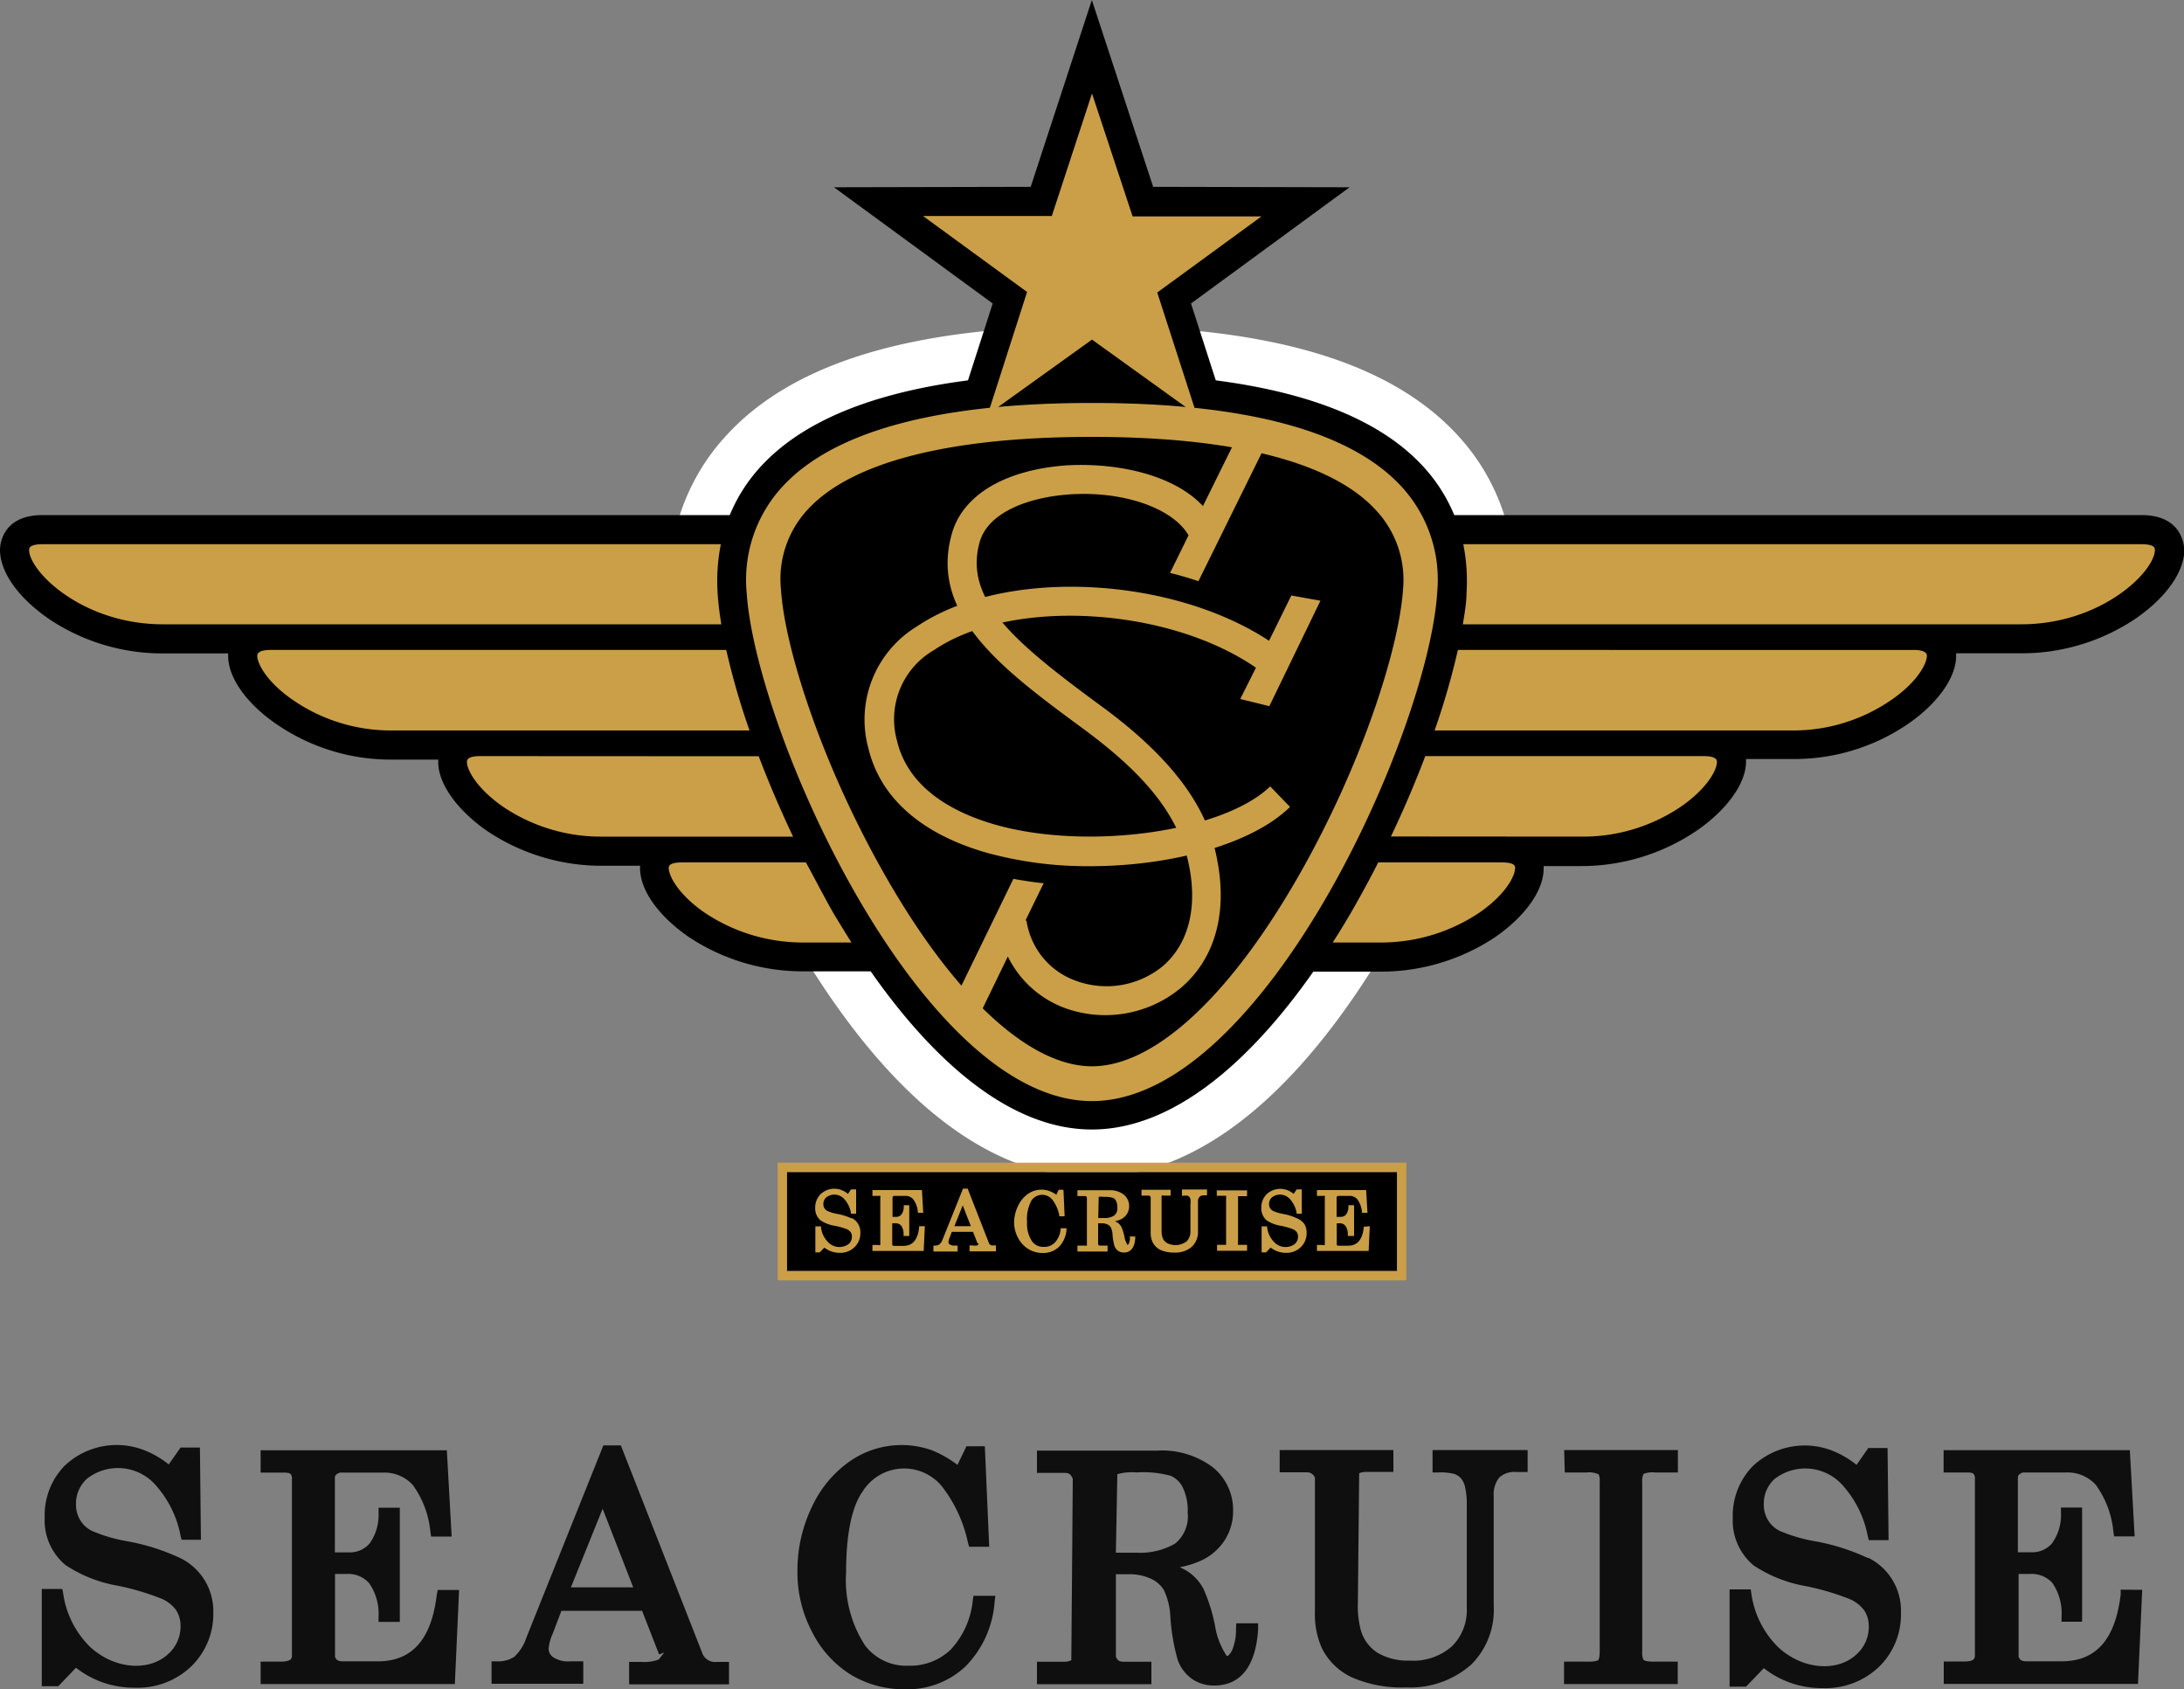 <svg xmlns="http://www.w3.org/2000/svg" width="150" height="116" viewBox="0 0 150 116"><rect x="0" y="0" width="150" height="116" fill="#808080" stroke="none"/><title>load_img</title><path d="M12.4,107a14.55,14.55,0,0,0-3.69-1.17,10.84,10.84,0,0,1-2.38-.7,1.93,1.93,0,0,1-.83-.76,2.06,2.06,0,0,1-.28-1.09A2.28,2.28,0,0,1,6,101.52a3.45,3.45,0,0,1,4.61.37,7.25,7.25,0,0,1,1.79,3.56l.07.28H13.8l-.07-6.33H12.4l-.81,1.16A6.4,6.4,0,0,0,10,99.62a5.2,5.2,0,0,0-5.53,1,4.85,4.85,0,0,0-1.4,3.57,4,4,0,0,0,1.43,3.28,9.42,9.42,0,0,0,3.6,1.42,17.78,17.78,0,0,1,3,.89,2.43,2.43,0,0,1,1,.79,2,2,0,0,1,.3,1.09,2.52,2.52,0,0,1-.85,1.92c-1.3,1.21-3.69,1.07-5.38-.51a6.38,6.38,0,0,1-1.83-3.65l-.06-.31H2.87v6.68H4l1.22-1.27a6.43,6.43,0,0,0,4.06,1.37,5.3,5.3,0,0,0,3.86-1.47,5,5,0,0,0,1.51-3.7A4.05,4.05,0,0,0,12.4,107Z" style="fill:#0f0f0f"/><path d="M30,109.5c-.37,3.09-1.7,4.58-4.06,4.58H23.59c-.36,0-.48-.07-.58-.3v-5.7h.82a1.9,1.9,0,0,1,1.52.63A3.67,3.67,0,0,1,26,111v.37h1.46v-7.84H26v.37a3.35,3.35,0,0,1-.61,2.08,1.79,1.79,0,0,1-1.42.62H23v-5.07c0-.16,0-.28.35-.41h3a2.62,2.62,0,0,1,2,.85,6.51,6.51,0,0,1,1.21,3.22l.05.32h1.41l-.33-5.92H17.9v1.53h1.63c.28,0,.39.06.43.1a.45.45,0,0,1,.09.32v12.11a.38.38,0,0,1-.11.32s-.19.13-.61.13H17.9v1.54H31.24l.29-6.46H30.06Z" style="fill:#0f0f0f"/><path d="M48.22,113.48,42.64,99.25H41.44l-5.29,13.21a3.07,3.07,0,0,1-.83,1.31,2,2,0,0,1-1.18.31h-.38v1.54h6.3v-1.54h-.9A1.84,1.84,0,0,1,38,113.8a.71.71,0,0,1-.32-.57,3.11,3.11,0,0,1,.26-1l.62-1.62H44.1l1.17,3,.35-.14-.37.48a2.73,2.73,0,0,1-1.17.17h-.87v1.54h6.86v-1.54h-.86A.93.93,0,0,1,48.22,113.48ZM43.49,109H39.21l2.18-5.4Z" style="fill:#0f0f0f"/><path d="M66.81,109.9a5.75,5.75,0,0,1-1.53,3.39,4,4,0,0,1-2.86,1.09,3.56,3.56,0,0,1-3-1.38,8.23,8.23,0,0,1-1.31-5c0-2.63.38-4.52,1.14-5.59a3.36,3.36,0,0,1,5.59-.15,9.54,9.54,0,0,1,1.64,3.67l.08.28h1.38l-.3-6.9H66.38l-.62,1.28a7.65,7.65,0,0,0-1.75-1,6.23,6.23,0,0,0-5.58.71,7.82,7.82,0,0,0-2.66,3.16,10,10,0,0,0-1,4.46,8.71,8.71,0,0,0,1,4.13A7.3,7.3,0,0,0,58.44,115a7.1,7.1,0,0,0,3.7,1,5.82,5.82,0,0,0,4.17-1.57,7,7,0,0,0,2-4.43l.05-.42H66.86Z" style="fill:#0f0f0f"/><path d="M84.89,111.86a3.65,3.65,0,0,1-.28,1.49c-.37.63-.39.27-.54.06a5.1,5.1,0,0,1-.61-1.72,11.74,11.74,0,0,0-.81-2.6,3.28,3.28,0,0,0-1-1.13,3.44,3.44,0,0,0-.63-.34,6.44,6.44,0,0,0,1.52-.48,3.85,3.85,0,0,0,1.59-1.4,3.68,3.68,0,0,0,.56-2,3.75,3.75,0,0,0-1.41-3,5.82,5.82,0,0,0-3.8-1.13H71.22v1.53h1.88c.31,0,.43.07.58.4L73.58,114s-.17.11-.48.11H71.22v1.54h7.86v-1.54H77.23c-.35,0-.48-.07-.59-.36V108.1h.87a3.47,3.47,0,0,1,1.54.31,2,2,0,0,1,.89.78,4.78,4.78,0,0,1,.44,1.8,14,14,0,0,0,.51,3,2.71,2.71,0,0,0,1,1.31,2.62,2.62,0,0,0,1.52.44c1.26,0,2.8-.67,3-3.87l0-.4H84.91Zm-8.15-10.63a3.62,3.62,0,0,1,1.32-.12,7,7,0,0,1,2.34.23,1.66,1.66,0,0,1,.83.79,3.63,3.63,0,0,1,.34,1.73A2.4,2.4,0,0,1,80.7,106a4.81,4.81,0,0,1-2.64.62H76.64Z" style="fill:#0f0f0f"/><path d="M98.39,101.11h.38a3.91,3.91,0,0,1,1.11.1,1.21,1.21,0,0,1,.46.3,1.39,1.39,0,0,1,.28.59,5.3,5.3,0,0,1,.12,1.31v7a3.48,3.48,0,0,1-1,2.62,4,4,0,0,1-2.92,1,4.08,4.08,0,0,1-2.23-.55A2.74,2.74,0,0,1,93.48,112a6.3,6.3,0,0,1-.22-1.92l.09-8.91s.14-.1.56-.1H95.7V99.57H87.89v1.53h1.83a.58.58,0,0,1,.59.37v9.23a5.69,5.69,0,0,0,.48,2.48,4.36,4.36,0,0,0,2.06,2,8.53,8.53,0,0,0,3.74.69,6.31,6.31,0,0,0,4.47-1.58,5.3,5.3,0,0,0,1.53-4.05v-7.51a1.87,1.87,0,0,1,.37-1.26,1.52,1.52,0,0,1,1.17-.39h.79V99.57H98.39Z" style="fill:#0f0f0f"/><path d="M107.47,101.11H109a1.55,1.55,0,0,1,.8.13,1.21,1.21,0,0,1,.07.55v11.58c0,.51-.1.63-.1.63s-.12.1-.64.1h-1.71v1.54h7.81v-1.54h-1.73c-.46,0-.6-.1-.63-.13a1.31,1.31,0,0,1-.08-.6V101.78a1.16,1.16,0,0,1,.09-.57,1.63,1.63,0,0,1,.77-.1h1.59V99.57h-7.81Z" style="fill:#0f0f0f"/><path d="M128.32,107a14.63,14.63,0,0,0-3.69-1.17,10.77,10.77,0,0,1-2.38-.7,1.94,1.94,0,0,1-.83-.76,2.06,2.06,0,0,1-.28-1.09,2.27,2.27,0,0,1,.75-1.73,3.44,3.44,0,0,1,4.6.37,7.24,7.24,0,0,1,1.79,3.56l.07.28h1.36l-.07-6.33h-1.32l-.81,1.16a6.31,6.31,0,0,0-1.58-.94,5.2,5.2,0,0,0-5.52,1,4.86,4.86,0,0,0-1.4,3.57,4,4,0,0,0,1.44,3.28,9.4,9.4,0,0,0,3.6,1.42,17.64,17.64,0,0,1,3,.89,2.43,2.43,0,0,1,1,.79,2,2,0,0,1,.3,1.09,2.53,2.53,0,0,1-.85,1.92c-1.3,1.21-3.69,1.07-5.38-.51a6.38,6.38,0,0,1-1.83-3.65l-.05-.31h-1.45v6.68h1.13l1.22-1.27a6.44,6.44,0,0,0,4.06,1.37,5.31,5.31,0,0,0,3.86-1.47,5,5,0,0,0,1.5-3.7,4.05,4.05,0,0,0-2.24-3.78Z" style="fill:#0f0f0f"/><path d="M145.65,109.16l0,.34c-.37,3.09-1.7,4.58-4.06,4.58h-2.37c-.35,0-.47-.07-.58-.3v-5.7h.81a1.9,1.9,0,0,1,1.52.63,3.68,3.68,0,0,1,.62,2.28v.37H143v-7.84h-1.45v.37a3.33,3.33,0,0,1-.61,2.08,1.77,1.77,0,0,1-1.42.62h-.93v-5.07c0-.16,0-.28.35-.41h3a2.62,2.62,0,0,1,2,.85,6.5,6.5,0,0,1,1.21,3.22l.05.32h1.41l-.33-5.92H133.49v1.53h1.63c.28,0,.4.06.43.1a.46.46,0,0,1,.09.32v12.11c0,.21-.06.28-.11.32s-.19.13-.61.13h-1.42v1.54h13.34l.29-6.46Z" style="fill:#0f0f0f"/><path d="M96.36,40.52c-.26,4-2.83,12.12-7.27,19.83-4.71,8.2-9.85,12.9-14.09,12.9s-9.37-4.7-14.09-12.9c-4.43-7.71-7-15.81-7.27-19.83A7,7,0,0,1,55.54,35C58.56,31.73,65.29,30,75,30S91.44,31.73,94.47,35A7,7,0,0,1,96.36,40.52Z" style="fill:none;stroke:#fff;stroke-miterlimit:10;stroke-width:15.225px"/><line x1="84.94" y1="48.79" x2="88.52" y2="42.11" style="fill:none"/><rect x="54.05" y="80.48" width="41.9" height="6.8"/><polygon points="92.69 12.86 79.2 12.83 74.99 0 70.79 12.83 57.28 12.86 68.18 20.84 64.05 33.68 74.99 25.79 85.94 33.69 81.8 20.84 92.69 12.86"/><path d="M147.08,35.37H99.88a11.29,11.29,0,0,0-2.23-3.44C93.73,27.75,86.11,25.62,75,25.62s-18.72,2.12-22.65,6.31a11.27,11.27,0,0,0-2.23,3.44H2.92C.08,35.37,0,37.51,0,37.76c0,1.53,1.27,3.31,3.39,4.76a14,14,0,0,0,7.8,2.35h4.48c0,.08,0,.15,0,.18,0,1.49,1.28,3.29,3.34,4.69a13.86,13.86,0,0,0,7.86,2.42h3.23c0,.06,0,.12,0,.18,0,1.47,1.28,3.27,3.34,4.71a14.1,14.1,0,0,0,7.86,2.4h2.66c0,.06,0,.1,0,.16,0,1.5,1.23,3.25,3.3,4.7l0,0a14.16,14.16,0,0,0,7.84,2.39h4.7c3.6,5.15,9,10.86,15.19,10.86S86.6,71.86,90.2,66.72h4.69a14.16,14.16,0,0,0,7.83-2.39l0,0c2.07-1.45,3.3-3.2,3.3-4.7,0-.05,0-.1,0-.16h2.66A14.1,14.1,0,0,0,116.59,57c2.05-1.43,3.33-3.23,3.33-4.7,0-.06,0-.12,0-.18h3.23A13.83,13.83,0,0,0,131,49.74c2.07-1.41,3.35-3.21,3.35-4.7,0,0,0-.09,0-.18h4.48a14,14,0,0,0,7.8-2.35c2.12-1.45,3.39-3.23,3.39-4.76C150,37.51,149.92,35.37,147.08,35.37Z"/><path d="M96.59,87.92H53.41V79.84H96.59Zm-42.54-.64h41.9v-6.8H54.05Z" style="fill:#ca9f48"/><path d="M58.47,83.66a3.83,3.83,0,0,0-1-.31,2.82,2.82,0,0,1-.63-.19.53.53,0,0,1-.22-.2.54.54,0,0,1-.07-.29.6.6,0,0,1,.2-.45.91.91,0,0,1,1.22.1,1.91,1.91,0,0,1,.47.94l0,.08h.36l0-1.67h-.35l-.21.31a1.6,1.6,0,0,0-.42-.25,1.37,1.37,0,0,0-1.46.27,1.28,1.28,0,0,0-.37.94,1.06,1.06,0,0,0,.38.87,2.53,2.53,0,0,0,1,.37,4.73,4.73,0,0,1,.8.23.66.66,0,0,1,.26.21.51.51,0,0,1,.08.29.66.66,0,0,1-.22.51,1.07,1.07,0,0,1-1.42-.13,1.69,1.69,0,0,1-.48-1v-.08H56V86h.3l.32-.33a1.7,1.7,0,0,0,1.07.36,1.4,1.4,0,0,0,1-.39,1.32,1.32,0,0,0,.4-1,1.07,1.07,0,0,0-.59-1Z" style="fill:#ca9f48"/><path d="M63.12,84.34c-.1.81-.45,1.21-1.07,1.21h-.62c-.09,0-.12,0-.15-.08V84h.22a.5.5,0,0,1,.4.17,1,1,0,0,1,.16.6v.1h.39V82.76h-.38v.09a.88.88,0,0,1-.16.55.47.47,0,0,1-.37.16h-.24V82.23s0-.08.09-.11h.79a.68.68,0,0,1,.54.23,1.71,1.71,0,0,1,.32.85v.08h.37l-.09-1.56h-3.4v.4h.43a.2.2,0,0,1,.11,0,.13.13,0,0,1,0,.09v3.2c0,.05,0,.07,0,.08a.26.26,0,0,1-.16,0h-.38v.41h3.52l.08-1.7h-.39Z" style="fill:#ca9f48"/><path d="M67.93,85.38l-1.47-3.76h-.32l-1.4,3.49a.8.8,0,0,1-.22.34.51.51,0,0,1-.31.08h-.1v.41h1.66v-.41h-.24a.48.48,0,0,1-.3-.08.19.19,0,0,1-.09-.15.86.86,0,0,1,.07-.28l.16-.43h1.46l.31.8.09,0-.1.13a.75.75,0,0,1-.31,0h-.23v.41h1.81v-.41h-.23A.25.25,0,0,1,67.93,85.38ZM66.68,84.2H65.55l.57-1.43Z" style="fill:#ca9f48"/><path d="M72.84,84.44a1.5,1.5,0,0,1-.4.89,1,1,0,0,1-.76.29.94.94,0,0,1-.79-.37,2.16,2.16,0,0,1-.35-1.33,2.69,2.69,0,0,1,.3-1.48.89.89,0,0,1,1.48,0,2.54,2.54,0,0,1,.43,1l0,.08h.37l-.08-1.82h-.33l-.16.34a2,2,0,0,0-.46-.25,1.63,1.63,0,0,0-1.47.18,2.08,2.08,0,0,0-.7.84,2.65,2.65,0,0,0-.27,1.18A2.29,2.29,0,0,0,69.92,85a2,2,0,0,0,.71.77,1.88,1.88,0,0,0,1,.27,1.55,1.55,0,0,0,1.1-.42,1.87,1.87,0,0,0,.52-1.17v-.11h-.39Z" style="fill:#ca9f48"/><path d="M77.61,85a1,1,0,0,1-.08.39c-.1.17-.1.07-.14,0a1.35,1.35,0,0,1-.16-.45,3.13,3.13,0,0,0-.21-.69.88.88,0,0,0-.27-.3l-.17-.09a1.72,1.72,0,0,0,.4-.13,1,1,0,0,0,.42-.37,1,1,0,0,0,.15-.53,1,1,0,0,0-.37-.8,1.54,1.54,0,0,0-1-.3H74v.4h.5c.08,0,.11,0,.15.11l0,3.29a.21.21,0,0,1-.13,0H74v.41h2.07v-.41h-.49c-.09,0-.13,0-.16-.09V84h.23a.91.91,0,0,1,.41.08.52.52,0,0,1,.23.2,1.32,1.32,0,0,1,.12.48,3.59,3.59,0,0,0,.13.79.71.71,0,0,0,.25.34.7.7,0,0,0,.4.12c.33,0,.74-.18.78-1v-.1h-.39Zm-2.15-2.81a.89.89,0,0,1,.35,0,1.89,1.89,0,0,1,.62.06.45.45,0,0,1,.22.21,1,1,0,0,1,.09.46.63.63,0,0,1-.23.56,1.26,1.26,0,0,1-.7.16h-.38Z" style="fill:#ca9f48"/><path d="M81.18,82.11h.1a1,1,0,0,1,.29,0,.33.33,0,0,1,.12.08.38.38,0,0,1,.07.16,1.38,1.38,0,0,1,0,.34v1.86a.93.93,0,0,1-.26.69,1.27,1.27,0,0,1-1.36.11.72.72,0,0,1-.3-.38,1.65,1.65,0,0,1-.06-.51l0-2.36a.28.28,0,0,1,.15,0h.47v-.4H78.4v.4h.48c.06,0,.1,0,.15.1v2.44a1.51,1.51,0,0,0,.13.65,1.17,1.17,0,0,0,.54.54,2.24,2.24,0,0,0,1,.18,1.67,1.67,0,0,0,1.18-.42,1.4,1.4,0,0,0,.4-1.07v-2a.48.48,0,0,1,.1-.33.4.4,0,0,1,.31-.11h.21v-.4H81.18Z" style="fill:#ca9f48"/><path d="M83.57,82.11H84c.15,0,.2,0,.21,0a.29.29,0,0,1,0,.14v3.06c0,.13,0,.17,0,.17s0,0-.17,0h-.45v.41h2.06v-.41h-.46c-.12,0-.16,0-.16,0a.33.33,0,0,1,0-.16V82.29c0-.12,0-.15,0-.15s0,0,.2,0h.42v-.4H83.57Z" style="fill:#ca9f48"/><path d="M89.08,83.66a3.85,3.85,0,0,0-1-.31,2.8,2.8,0,0,1-.63-.19.55.55,0,0,1-.22-.2.57.57,0,0,1-.07-.29.6.6,0,0,1,.2-.45.91.91,0,0,1,1.22.1,1.91,1.91,0,0,1,.47.94l0,.08h.36l0-1.67h-.35l-.21.31a1.6,1.6,0,0,0-.42-.25A1.37,1.37,0,0,0,87,82a1.28,1.28,0,0,0-.37.94,1.06,1.06,0,0,0,.38.87,2.5,2.5,0,0,0,1,.37,4.67,4.67,0,0,1,.8.23.63.63,0,0,1,.26.21.51.51,0,0,1,.08.29.66.66,0,0,1-.22.51,1.07,1.07,0,0,1-1.42-.13,1.7,1.7,0,0,1-.48-1v-.08h-.38V86h.3l.32-.33a1.7,1.7,0,0,0,1.07.36,1.4,1.4,0,0,0,1-.39,1.32,1.32,0,0,0,.4-1,1.15,1.15,0,0,0-.15-.58A1.17,1.17,0,0,0,89.08,83.66Z" style="fill:#ca9f48"/><path d="M93.66,84.24v.09c-.1.81-.45,1.21-1.07,1.21h-.63c-.09,0-.12,0-.15-.08V84H92a.49.49,0,0,1,.4.17,1,1,0,0,1,.17.6v.1H93V82.76h-.39v.09a.89.89,0,0,1-.16.55.47.47,0,0,1-.37.16H91.8V82.23s0-.08.09-.11h.79a.69.69,0,0,1,.54.23,1.72,1.72,0,0,1,.32.85v.08h.38l-.09-1.56H90.45v.4h.43a.2.2,0,0,1,.11,0,.13.13,0,0,1,0,.09v3.2c0,.05,0,.07,0,.08a.26.26,0,0,1-.16,0h-.38v.41H94l.08-1.7Z" style="fill:#ca9f48"/><path d="M55.35,59.22h-8.5c-.92,0-.92.28-.92.38,0,.55.65,1.81,2.45,3.06a12.12,12.12,0,0,0,6.73,2.06h3.37c-.45-.71-.86-1.39-1.23-2C56.59,61.57,56,60.4,55.35,59.22Z" style="fill:#ca9f48"/><path d="M33,51.92c-.93,0-.93.29-.93.41,0,.53.66,1.8,2.47,3.06a12,12,0,0,0,6.73,2.06h13.2c-.87-1.84-1.67-3.7-2.36-5.52Z" style="fill:#ca9f48"/><path d="M18.6,44.63c-.93,0-.93.31-.93.41,0,.53.66,1.81,2.48,3.05a11.84,11.84,0,0,0,6.71,2.07H51.48a50.71,50.71,0,0,1-1.6-5.53Z" style="fill:#ca9f48"/><path d="M49.51,37.37H2.92c-.92,0-.92.29-.92.39,0,1.47,3.65,5.11,9.19,5.11H49.54c-.12-.75-.21-1.46-.25-2.11A12.83,12.83,0,0,1,49.51,37.37Z" style="fill:#ca9f48"/><path d="M91.53,64.72h3.36a12.13,12.13,0,0,0,6.73-2.06c1.8-1.25,2.44-2.51,2.44-3.06,0-.11,0-.38-.92-.38H94.66c-.6,1.18-1.24,2.35-1.89,3.48C92.4,63.33,92,64,91.53,64.72Z" style="fill:#ca9f48"/><path d="M108.72,57.45a12,12,0,0,0,6.73-2.06c1.82-1.26,2.47-2.53,2.47-3.06,0-.12,0-.41-.93-.41H97.89c-.69,1.82-1.48,3.68-2.36,5.52Z" style="fill:#ca9f48"/><path d="M123.15,50.16a11.85,11.85,0,0,0,6.71-2.07c1.82-1.24,2.48-2.52,2.48-3.05,0-.1,0-.41-.93-.41H100.13a51.1,51.1,0,0,1-1.6,5.53Z" style="fill:#ca9f48"/><path d="M147.08,37.37H100.5a12.82,12.82,0,0,1,.22,3.39c0,.65-.13,1.36-.25,2.11h38.34c5.54,0,9.19-3.64,9.19-5.11C148,37.65,148,37.37,147.08,37.37Z" style="fill:#ca9f48"/><path d="M75,75.61c-11.73,0-23.11-25.37-23.72-34.94a9.43,9.43,0,0,1,2.53-7.33c3.53-3.76,10.66-5.67,21.19-5.67s17.66,1.91,21.19,5.67a9.43,9.43,0,0,1,2.52,7.33C98.11,50.24,86.74,75.61,75,75.61ZM75,30c-9.71,0-16.44,1.7-19.47,4.93a7,7,0,0,0-1.89,5.56c.25,4,2.83,12.12,7.27,19.83,4.71,8.2,9.85,12.9,14.09,12.9s9.37-4.7,14.09-12.9c4.44-7.71,7-15.81,7.27-19.83A7,7,0,0,0,94.47,35C91.45,31.73,84.72,30,75,30Z" style="fill:#ca9f48"/><path d="M75.6,48.46c-5.9-4.34-9.41-7.26-8.32-11.22.59-2.13,3.51-3.09,6.05-3.28,3.73-.29,7.21.91,8.3,2.8l-1.27,2.58q1,.25,1.95.57l4.49-9.1L85,29.93l-2.38,4.82c-2.09-2.24-6.11-3-9.44-2.79C69,32.28,66.09,34,65.36,36.7c-1.54,5.57,3.61,9.35,9.06,13.36,4.48,3.3,6.66,6.16,7.28,9.56.53,2.87-.13,5.27-1.86,6.74a6.09,6.09,0,0,1-5.91,1,5.19,5.19,0,0,1-3.43-4.15h-.07l1.25-2.56c-.71-.07-1.4-.18-2.08-.3L65.49,68.8l1.79.88,1.94-4a7.09,7.09,0,0,0,4,3.57,8.14,8.14,0,0,0,7.88-1.41c2.29-1.95,3.19-5,2.53-8.62C83.18,56.64,81.83,53,75.6,48.46Z" style="fill:#ca9f48"/><path d="M68.3,56.61c-2.61-.75-5.89-2.36-6.69-5.74a5.48,5.48,0,0,1,2.54-6.23c5.29-3.59,16-3,22.11,1.21L85.18,48l2,.49,3.51-7.24-2-.36L87.16,44C80.32,39.51,68.94,39,63,43a7.49,7.49,0,0,0-3.37,8.34c.81,3.42,3.6,5.9,8.08,7.2a26.07,26.07,0,0,0,7.15.94c5.55,0,11.12-1.5,13.74-4.07L87.24,54C84,57.13,74.64,58.44,68.3,56.61Z" style="fill:#ca9f48"/><path d="M79.49,20.08h0l7.15-5.22-8.85,0h0L75,6.42l-2.76,8.41h0l-8.85,0,7.15,5.22h0l-2.7,8.41L75,23.32,82.2,28.5l-2.72-8.42Z" style="fill:#ca9f48"/></svg>